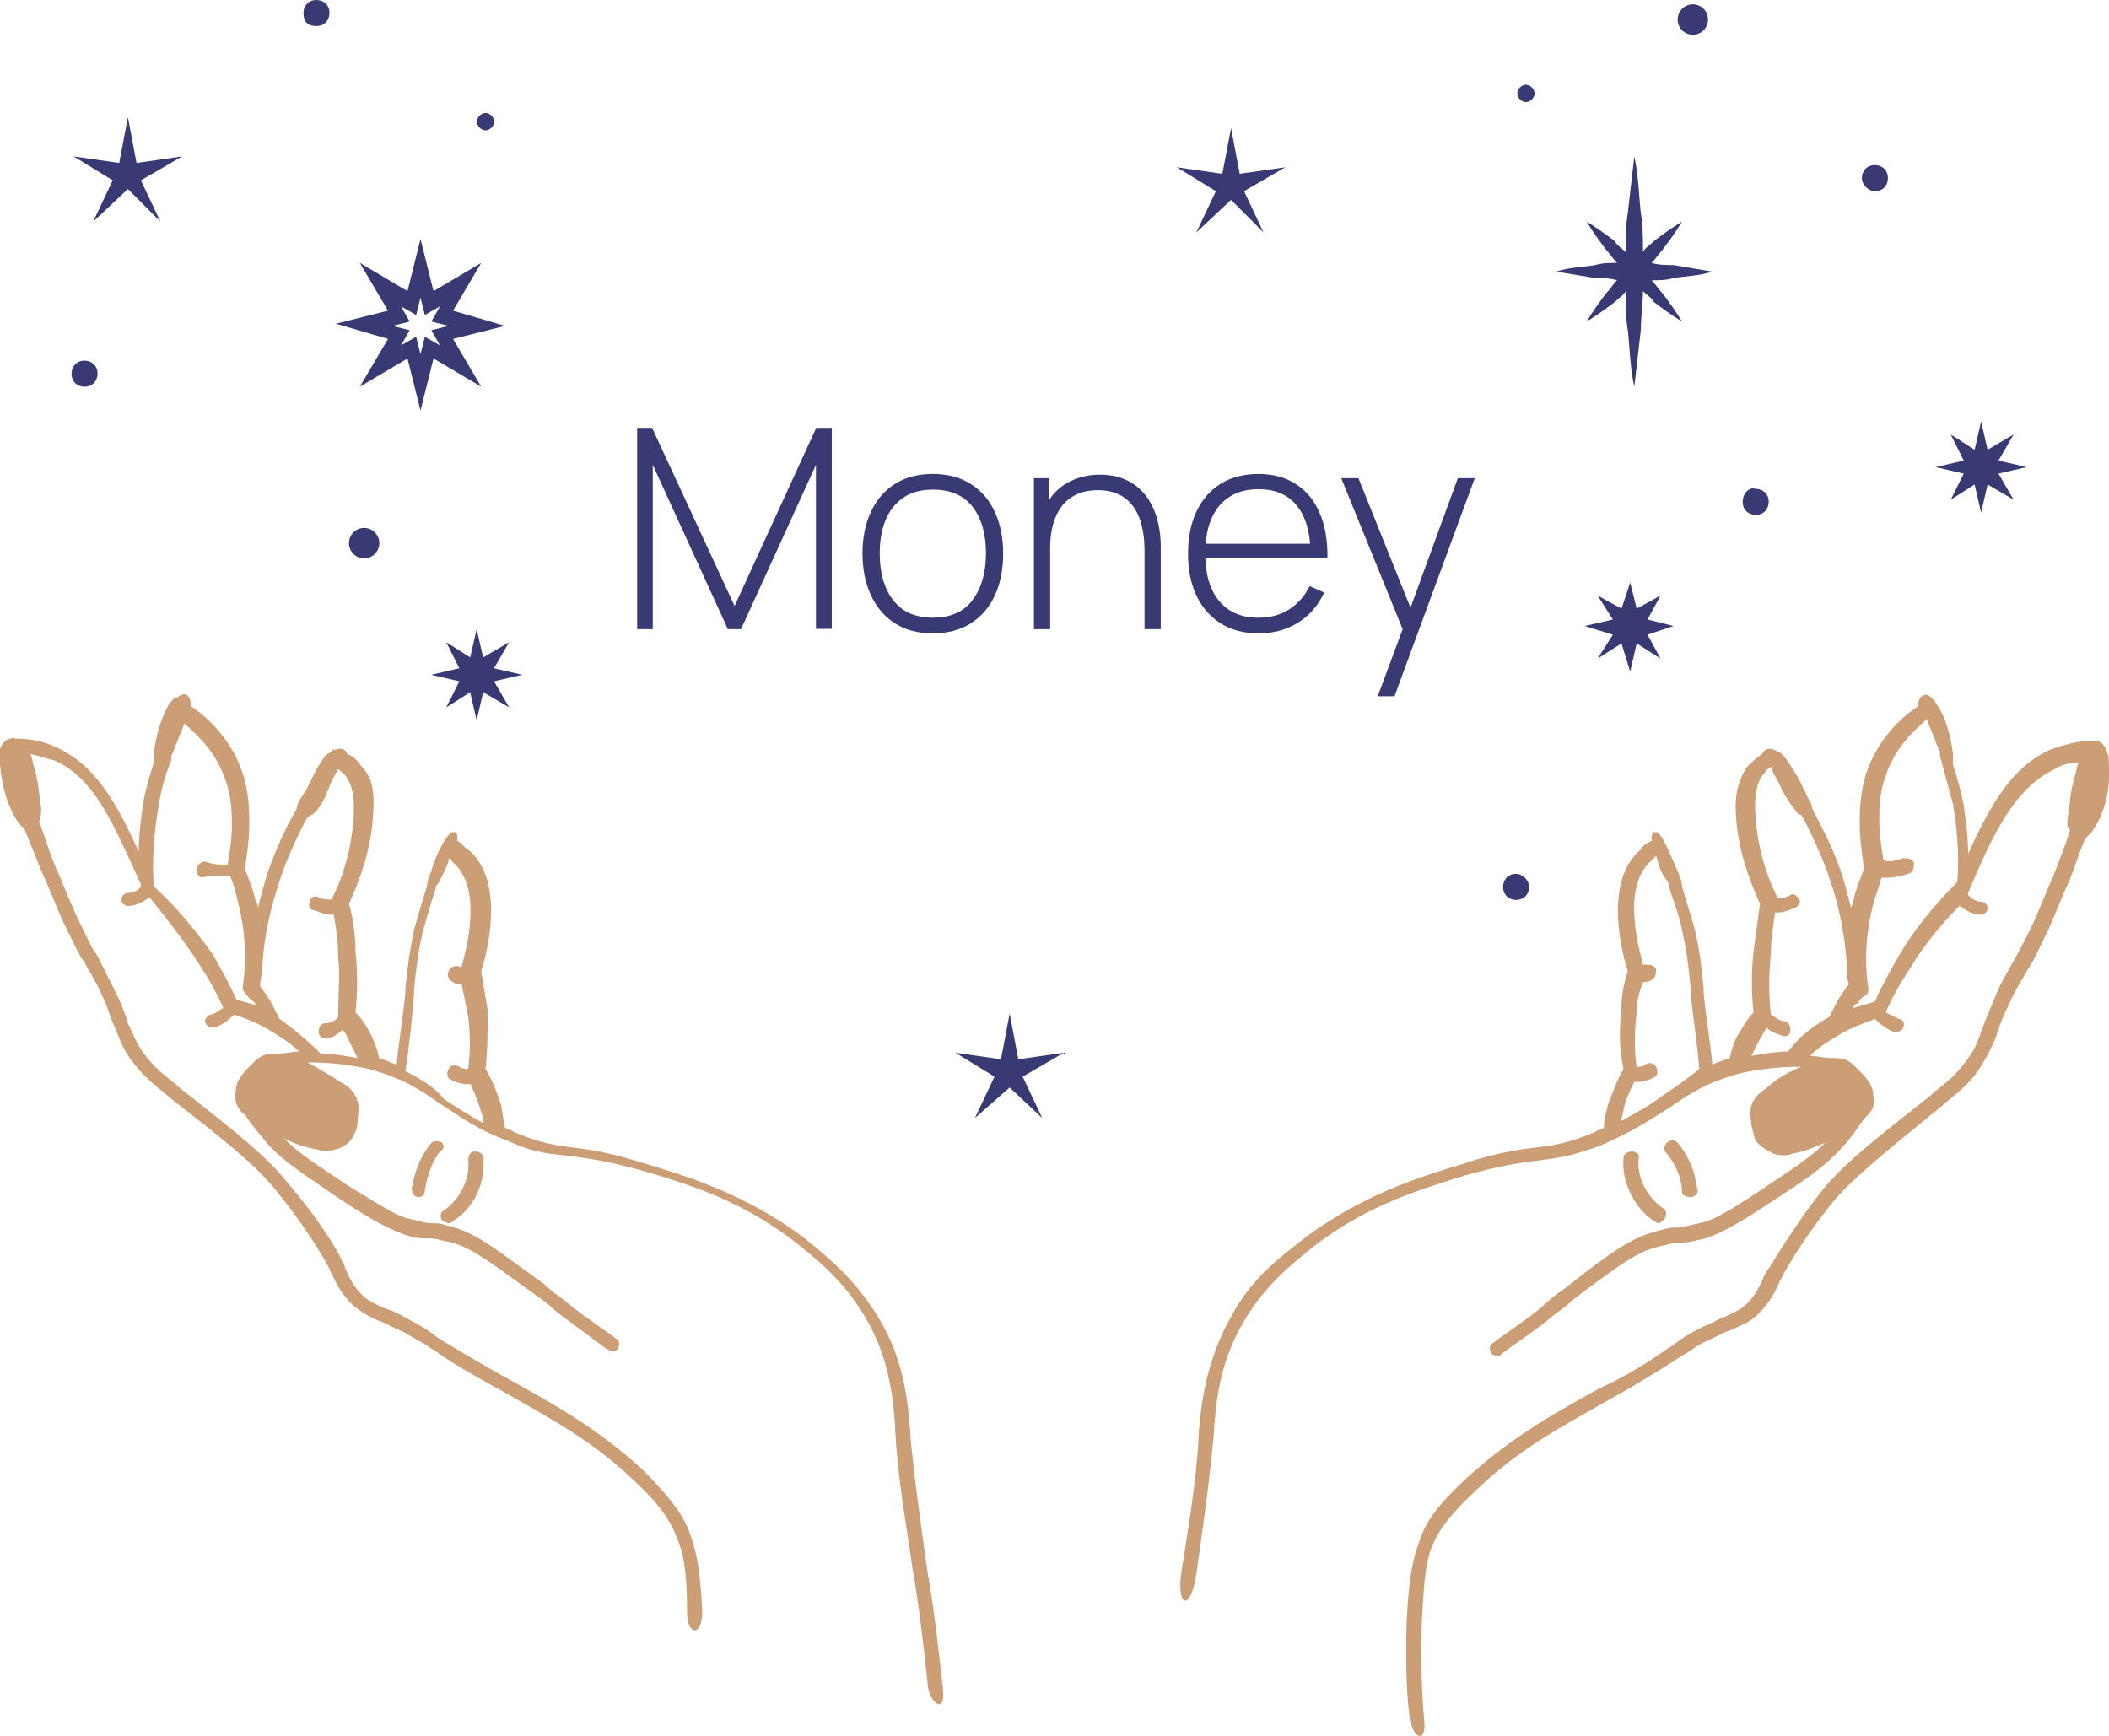 <?xml version="1.0" encoding="UTF-8"?> <svg xmlns="http://www.w3.org/2000/svg" width="181" height="149" viewBox="0 0 181 149" fill="none"> <path d="M180.814 64.519C180.814 64.332 180.442 63.586 179.884 63.586C179.698 63.586 179.512 63.586 179.512 63.586C178.21 63.586 177.094 63.959 175.977 64.332C172.629 65.824 170.769 69.18 168.909 73.283C168.909 71.791 168.723 70.486 168.536 69.18C168.35 68.062 167.978 66.756 167.606 65.638C167.606 65.638 167.606 65.638 167.606 65.451C167.606 65.265 167.606 64.892 167.606 64.705C167.42 63.213 167.048 61.722 166.304 60.603C166.118 60.23 165.932 60.043 165.746 59.857C165.188 59.297 164.63 59.857 164.63 60.416V60.603C162.956 61.722 161.096 63.586 160.165 66.383C159.607 68.062 159.607 69.926 159.607 70.672C159.607 71.978 159.793 73.283 159.979 74.588C159.607 75.52 159.235 76.453 159.049 77.385C159.049 77.572 158.863 77.758 158.863 77.945C158.491 76.453 158.119 74.961 157.561 73.656C157.003 72.164 156.259 70.859 155.515 69.367C155.515 68.994 155.329 68.808 155.143 68.435C154.771 67.689 154.399 66.756 153.841 66.01C153.655 65.638 153.283 65.078 152.911 64.705C152.911 64.705 152.725 64.519 152.539 64.519C152.353 64.332 152.167 64.332 152.167 64.332C151.794 64.146 151.422 64.332 151.236 64.705C150.678 65.078 150.306 65.451 149.934 65.824C149.19 66.943 148.818 68.248 149.004 70.299C149.19 72.723 149.934 75.147 151.05 77.572C150.864 78.877 150.678 80.369 150.492 81.674C150.306 83.352 150.306 85.217 150.492 86.895C149.934 87.454 149.562 88.2 149.19 88.76C148.818 89.319 148.632 90.065 148.446 90.811C147.888 90.998 147.33 91.184 146.958 91.37C146.772 89.319 146.4 87.268 146.214 85.217V84.844C146.028 82.793 145.842 81.487 145.47 79.809C145.098 78.504 144.726 77.385 144.354 76.08C144.354 75.707 144.168 75.147 143.982 74.775C143.609 74.029 142.679 71.418 142.121 71.418C141.935 71.418 141.935 71.418 141.935 71.418C141.749 71.605 141.749 71.791 141.749 71.791C141.749 71.978 141.749 71.978 141.749 72.164C141.377 72.35 141.005 72.537 140.819 72.91C137.471 75.707 139.331 82.233 139.703 83.352C139.331 84.471 139.145 85.59 139.145 86.709C138.959 88.387 138.959 90.065 139.331 91.743C138.773 92.676 138.401 93.794 138.029 94.727C137.843 95.473 137.657 96.032 137.657 96.778C137.471 96.965 137.099 96.965 136.913 97.151C134.68 98.083 133.564 98.27 132.076 98.456C130.588 98.643 128.728 98.829 125.379 99.948C121.659 101.067 117.008 102.559 112.172 106.102C110.311 107.593 107.521 109.458 105.661 113.001C103.429 116.917 103.057 120.833 102.871 123.07V123.257C102.684 127.173 101.94 131.275 101.382 135.004C100.951 137.887 102.195 138.442 102.684 135.004C103.243 131.089 103.801 127.173 104.173 123.07V122.884C104.359 120.646 104.545 117.103 106.777 113.374C108.637 110.204 111.056 108.339 112.916 106.847C117.566 103.304 122.217 101.999 125.751 100.88C129.1 99.948 130.774 99.762 132.262 99.575C133.75 99.389 135.052 99.202 137.471 98.27C140.075 97.151 141.749 96.032 143.237 95.1C145.098 93.794 146.586 92.862 149.376 92.116C151.05 91.743 152.725 91.557 154.585 91.557C153.283 92.116 152.353 92.676 151.794 93.235C151.05 93.794 150.492 94.167 150.306 94.913C150.12 95.473 150.306 96.219 150.306 96.592C150.492 97.151 150.492 97.524 150.678 97.897C151.236 98.643 151.98 98.829 152.167 99.016C152.725 99.202 153.469 99.202 153.841 99.016C154.957 98.829 155.701 98.456 156.631 98.083C155.329 99.389 153.841 100.321 151.05 102.186C147.702 104.423 146.772 104.796 145.842 104.983C144.912 105.169 144.54 105.356 143.982 105.356C143.609 105.356 143.237 105.356 142.679 105.542C140.261 106.102 138.773 107.034 134.308 110.577C133.75 110.95 133.006 111.509 132.448 112.069C131.146 113.187 129.658 114.12 128.17 115.239C127.798 115.425 127.798 115.798 127.984 116.171C128.17 116.357 128.356 116.357 128.542 116.357C128.728 116.357 128.728 116.357 128.914 116.171C130.402 115.052 131.89 114.12 133.192 113.001C133.936 112.442 134.494 112.069 135.052 111.509C139.517 108.153 140.819 107.22 143.051 106.847C143.609 106.661 143.981 106.661 144.354 106.661C144.912 106.661 145.47 106.474 146.4 106.288C147.33 105.915 148.446 105.542 151.794 103.304C154.957 101.253 156.631 100.134 158.119 98.456C158.863 97.71 159.421 96.778 159.979 96.032C160.351 95.659 160.538 95.473 160.724 95.1C160.91 94.54 160.724 93.794 160.724 93.608C160.538 92.862 159.979 92.303 159.421 91.743C159.049 91.37 158.863 91.184 158.491 90.998C158.119 90.811 157.561 90.811 157.189 90.811C156.631 90.811 155.887 90.624 155.329 90.624C156.073 89.879 157.003 89.319 157.933 88.76C158.863 88.2 159.979 87.828 160.91 87.454C161.468 88.014 162.026 88.387 162.584 88.573H162.77C162.956 88.573 163.328 88.387 163.328 88.2C163.514 87.828 163.328 87.454 162.956 87.454C162.584 87.268 162.212 87.082 161.84 86.895C162.398 85.59 163.142 84.284 163.886 83.166C165.002 81.301 166.49 79.436 168.164 77.758C168.723 78.131 169.281 78.504 170.025 78.504C170.397 78.504 170.583 78.131 170.583 77.945C170.583 77.572 170.211 77.385 170.025 77.385C169.653 77.385 169.281 77.199 168.909 76.826V76.639C170.955 71.791 172.815 67.689 176.349 66.01C176.908 65.638 177.652 65.451 178.396 65.451C178.21 65.824 178.21 66.197 178.024 66.756C177.652 68.062 177.652 68.994 177.466 70.113C177.466 70.486 177.28 70.859 177.652 71.232C177.28 72.537 176.721 73.842 176.163 75.334C175.791 76.08 175.233 77.572 174.489 79.25C173.559 81.115 173.187 81.86 172.629 82.793C172.257 83.539 171.699 84.284 171.141 85.776C170.583 87.082 170.211 88.014 170.025 88.573C169.653 89.692 169.281 90.438 168.35 91.557C167.606 92.489 166.862 93.049 165.932 93.794L165.746 93.981C160.538 98.083 157.933 100.134 156.073 102.559C153.097 106.474 151.794 109.085 151.608 109.085C151.608 109.272 151.422 109.458 151.422 109.458C151.05 110.39 150.678 111.136 149.934 111.882C149.376 112.442 148.818 112.628 148.074 113.001C147.516 113.187 146.958 113.56 146.028 113.933C144.912 114.493 144.354 114.866 143.609 115.425C143.423 115.612 143.237 115.612 143.051 115.798C141.191 117.103 139.331 118.222 137.285 119.154C133.564 121.206 129.844 123.257 125.937 126.8C123.333 129.224 122.403 130.529 121.845 132.207C121.287 133.699 120.915 135.191 120.729 139.107C120.543 144.141 120.915 147.684 121.101 147.684C121.101 148.942 122.5 149.942 122.217 147.498C122.217 147.498 121.845 143.955 122.031 139.107C122.217 135.377 122.403 133.886 122.961 132.58C123.519 131.275 124.449 129.97 126.867 127.732C130.588 124.189 134.308 122.324 137.843 120.273C139.889 119.154 141.749 118.036 143.795 116.73C143.982 116.544 144.168 116.544 144.354 116.357C145.098 115.984 145.656 115.425 146.586 115.052C147.33 114.679 148.074 114.306 148.632 114.12C149.376 113.747 150.12 113.56 150.864 112.814C151.794 111.882 152.353 110.95 152.725 110.017C152.725 109.831 152.911 109.831 152.911 109.644C152.911 109.644 154.213 107.034 157.189 103.304C159.049 101.067 161.654 99.016 166.676 94.913L166.862 94.727C167.792 93.981 168.536 93.422 169.467 92.303C170.397 90.998 170.769 90.252 171.327 88.946C171.513 88.2 171.885 87.268 172.443 86.149C173.001 84.844 173.559 84.098 173.931 83.352C174.489 82.606 174.861 81.674 175.791 79.809C176.535 78.131 177.094 76.639 177.466 75.893C178.024 74.588 178.396 73.283 178.954 71.978C179.14 71.791 179.326 71.605 179.512 71.418C180.442 70.113 181 68.435 181 66.57C181 65.265 181 64.892 180.814 64.519ZM150.864 89.506C151.05 89.133 151.422 88.573 151.608 88.2C151.98 88.573 152.539 88.76 153.097 88.946C153.469 88.946 153.655 88.76 153.655 88.387C153.655 88.014 153.469 87.641 153.097 87.641C152.725 87.641 152.353 87.268 151.98 87.082C151.794 85.403 151.794 83.725 151.98 81.86C151.98 80.742 152.166 79.436 152.353 78.317H152.539C153.097 78.317 153.469 78.131 154.027 77.945C154.399 77.758 154.585 77.385 154.399 77.199C154.213 76.826 153.841 76.639 153.655 76.826C153.283 77.012 152.911 77.199 152.539 77.012C151.422 74.775 150.864 72.537 150.678 70.299C150.492 68.062 150.864 67.129 151.236 66.57C151.422 66.383 151.608 66.01 151.98 65.824C152.166 66.383 152.539 66.943 152.725 67.316C153.097 68.248 153.655 68.994 154.213 69.74C154.399 69.926 154.399 69.926 154.585 69.926C155.329 71.232 155.887 72.537 156.445 73.842C157.561 76.639 158.305 79.623 158.491 82.793C158.491 83.352 158.491 83.912 158.677 84.471C158.491 84.657 158.305 85.03 158.119 85.217C157.747 85.776 157.375 86.522 157.003 87.268C155.701 88.014 154.399 88.946 153.469 90.252C152.353 90.252 151.422 90.438 150.306 90.624C150.492 90.252 150.678 89.879 150.864 89.506ZM142.493 94.167C141.563 94.913 140.447 95.473 139.145 96.219C139.145 95.846 139.331 95.473 139.331 95.286C139.517 94.354 139.889 93.608 140.261 92.862C140.447 92.862 140.447 92.862 140.633 92.862C141.005 92.862 141.563 92.676 141.935 92.489C142.307 92.303 142.307 91.93 142.121 91.557C141.935 91.184 141.563 91.184 141.191 91.37C141.005 91.557 140.819 91.557 140.447 91.557C140.261 90.065 140.261 88.573 140.447 87.082C140.447 86.149 140.633 85.217 141.005 84.284C141.191 84.284 141.563 84.284 141.749 84.098C142.121 83.912 142.121 83.539 142.121 83.166C141.935 82.793 141.563 82.793 141.191 82.793H141.005C140.633 81.301 139.145 76.08 141.749 73.842C141.935 73.656 141.935 73.656 142.121 73.469C142.307 73.842 142.307 74.215 142.493 74.588C142.679 75.147 143.051 75.52 143.237 75.893V76.08C143.609 77.385 144.168 78.69 144.354 79.809C144.726 81.487 144.912 82.793 145.098 84.844V85.217C145.284 87.268 145.656 89.506 145.842 91.743C144.726 92.676 143.609 93.422 142.493 94.167ZM162.956 82.047C162.212 83.352 161.468 84.657 160.91 85.963C160.351 86.149 159.607 86.336 159.049 86.522C159.049 86.336 159.235 86.149 159.421 86.149C159.607 85.776 159.793 85.59 160.165 85.403C160.351 85.217 160.351 85.03 160.351 84.844C159.979 82.42 160.165 79.996 160.724 77.758C160.91 77.012 161.282 76.08 161.468 75.334C161.654 75.334 161.84 75.334 162.026 75.334C162.584 75.334 163.328 75.147 163.886 74.961C164.258 74.775 164.258 74.402 164.258 74.029C164.072 73.656 163.7 73.656 163.328 73.656C162.77 73.842 162.212 74.029 161.654 73.842C161.468 72.723 161.282 71.605 161.282 70.486C161.282 69.553 161.282 68.062 161.84 66.57C162.584 64.332 164.072 62.84 165.374 61.722C165.374 61.908 165.56 62.095 165.56 62.281C165.932 63.027 166.118 63.773 166.49 64.519C166.49 64.705 166.49 64.892 166.49 64.892C166.862 66.197 167.234 67.689 167.606 68.994C167.978 71.232 168.164 73.469 167.978 75.707C165.932 77.758 164.258 79.809 162.956 82.047Z" fill="#CB9E76"></path> <path d="M140.075 98.829C139.703 98.829 139.331 99.016 139.331 99.388C139.145 101.44 140.261 103.677 141.935 104.796C142.121 104.796 142.121 104.983 142.307 104.983C142.493 104.983 142.679 104.796 142.865 104.61C143.051 104.237 143.051 103.864 142.679 103.677C141.377 102.745 140.447 101.067 140.633 99.388C140.819 99.202 140.447 98.829 140.075 98.829Z" fill="#CB9E76"></path> <path d="M145.097 102.745C145.469 102.745 145.841 102.372 145.655 101.999C145.469 100.507 144.911 99.202 143.981 98.083C143.795 97.897 143.423 97.71 143.051 98.083C142.865 98.27 142.679 98.643 143.051 99.016C143.795 99.948 144.353 101.067 144.353 102.372C144.353 102.559 144.725 102.745 145.097 102.745Z" fill="#CB9E76"></path> <path d="M38.506 104.983C38.693 104.983 38.693 104.983 38.879 104.796C40.739 103.677 41.669 101.44 41.483 99.388C41.483 99.016 41.111 98.829 40.739 98.829C40.367 98.829 40.181 99.202 40.181 99.575C40.367 101.253 39.437 102.931 38.134 103.864C37.762 104.05 37.762 104.423 37.948 104.796C38.134 104.796 38.32 104.983 38.506 104.983Z" fill="#CB9E76"></path> <path d="M37.948 98.083C37.762 97.897 37.204 97.897 37.018 98.083C36.088 99.202 35.53 100.694 35.344 101.999C35.344 102.372 35.53 102.745 35.902 102.745C36.274 102.745 36.46 102.558 36.46 102.186C36.646 101.067 37.018 99.761 37.762 98.829C38.134 98.643 38.134 98.27 37.948 98.083Z" fill="#CB9E76"></path> <path d="M80.92 144.887C80.548 141.531 80.176 138.174 79.618 135.004C79.06 131.088 78.501 127.172 78.129 123.257V123.07C77.944 120.832 77.757 116.917 75.339 113.001C73.293 109.644 70.689 107.593 68.828 106.101C63.992 102.558 59.341 101.067 55.621 99.948C52.086 98.829 50.412 98.642 48.924 98.456C47.436 98.27 46.32 98.083 44.087 97.151C43.901 96.964 43.529 96.964 43.343 96.778C43.157 96.032 43.157 95.472 42.971 94.727C42.599 93.608 42.227 92.675 41.669 91.743C41.855 90.065 41.855 88.387 41.855 86.708C41.669 85.59 41.483 84.471 41.297 83.352C41.669 82.233 43.529 75.707 40.181 72.91C39.809 72.723 39.623 72.35 39.251 72.164C39.251 71.977 39.251 71.977 39.251 71.791C39.251 71.791 39.251 71.418 39.065 71.418H38.879C38.321 71.418 37.205 73.842 37.019 74.774C36.833 75.147 36.647 75.707 36.647 76.08C36.274 77.198 35.902 78.504 35.53 79.809C35.158 81.674 34.972 82.979 34.786 84.844V85.217C34.6 87.268 34.228 89.319 34.042 91.37C33.484 91.184 33.112 90.997 32.554 90.811C32.368 90.065 32.182 89.505 31.81 88.76C31.438 88.014 31.066 87.454 30.508 86.895C30.694 85.217 30.694 83.352 30.508 81.674C30.508 80.368 30.322 78.877 29.95 77.571C31.066 75.147 31.81 72.723 31.996 70.299C32.182 68.061 31.996 66.756 31.066 65.824C30.694 65.264 30.322 64.891 29.764 64.705C29.764 64.332 29.206 64.146 28.834 64.332C28.648 64.332 28.462 64.332 28.462 64.519C28.275 64.519 28.275 64.705 28.089 64.705C27.717 65.078 27.531 65.451 27.159 66.01C26.787 66.756 26.415 67.689 25.857 68.434C25.671 68.807 25.485 68.994 25.485 69.367C24.741 70.672 23.997 72.164 23.439 73.656C22.881 74.961 22.509 76.453 22.137 77.944C22.137 77.758 22.137 77.571 21.951 77.385C21.765 76.453 21.393 75.52 21.021 74.588C21.207 73.283 21.393 71.977 21.393 70.672C21.393 69.74 21.393 68.061 20.834 66.383C19.904 63.586 18.044 61.721 16.37 60.603V60.416C16.37 59.67 15.812 59.297 15.254 59.857C14.882 59.857 14.696 60.23 14.51 60.416C13.766 61.721 13.394 63.213 13.208 64.519C13.208 64.705 13.208 65.078 13.208 65.264C13.208 65.264 13.208 65.264 13.208 65.451C12.836 66.57 12.463 67.875 12.277 68.994C12.091 70.299 11.905 71.791 11.905 73.096C10.045 68.994 8.185 65.637 4.837 64.146C3.72 63.586 2.604 63.4 1.302 63.4C1.302 63.4 1.116 63.213 0.93 63.4C0.372 63.4 0 64.146 0 64.332C0 64.891 0 65.264 0 65.637C0.186 67.502 0.558 68.994 1.488 70.486C1.674 70.672 1.86 71.045 2.046 71.045C2.604 72.35 3.162 73.842 3.72 75.147C4.093 75.893 4.651 77.385 5.395 79.063C6.325 80.928 6.697 81.86 7.255 82.606C7.627 83.352 8.185 84.098 8.743 85.403C9.301 86.522 9.487 87.454 9.859 88.2C10.417 89.505 10.603 90.251 11.719 91.557C12.649 92.675 13.394 93.235 14.324 93.981L14.51 94.167C19.532 98.083 22.137 100.134 23.997 102.558C26.973 106.288 28.275 108.898 28.275 108.898C28.275 109.085 28.462 109.271 28.462 109.271C28.834 110.204 29.392 111.136 30.322 112.068C31.066 112.628 31.624 113.001 32.554 113.374C33.112 113.56 33.67 113.933 34.6 114.306C35.53 114.865 36.274 115.238 36.833 115.611C37.019 115.798 37.205 115.798 37.391 115.984C39.251 117.29 41.297 118.408 43.343 119.527C46.878 121.578 50.598 123.443 54.319 126.986C56.737 129.224 57.481 130.529 58.039 131.834C58.597 133.139 58.969 134.631 58.969 138.361C58.969 140.442 60.271 140.442 60.271 138.361C60.085 134.445 59.713 132.953 59.155 131.461C58.597 129.969 57.481 128.478 55.063 126.054C51.156 122.511 47.436 120.46 43.715 118.408C41.669 117.29 39.809 116.171 37.949 115.052C37.763 114.865 37.577 114.865 37.391 114.679C36.647 114.12 36.088 113.747 34.972 113.187C34.042 112.628 33.484 112.441 32.926 112.255C32.182 111.882 31.624 111.695 31.066 111.136C30.322 110.39 29.95 109.644 29.578 108.712C29.578 108.525 29.392 108.339 29.392 108.339C29.392 108.153 28.089 105.542 24.927 101.813C23.067 99.388 20.462 97.337 15.254 93.235L15.068 93.048C14.138 92.302 13.394 91.743 12.649 90.811C11.719 89.692 11.533 88.946 10.975 87.827C10.789 87.081 10.417 86.149 9.859 85.03C9.115 83.538 8.743 82.793 8.371 82.047C7.813 81.301 7.441 80.368 6.511 78.504C5.767 76.826 5.209 75.334 4.837 74.588C4.279 73.283 3.906 71.977 3.348 70.486C3.534 70.113 3.534 69.74 3.534 69.367C3.348 68.248 3.348 67.316 2.976 66.01C2.79 65.451 2.79 65.078 2.604 64.705C3.348 64.891 3.906 65.078 4.651 65.264C8.185 66.756 9.859 71.045 12.091 75.893V76.08C11.905 76.453 11.347 76.639 10.975 76.639C10.603 76.639 10.417 77.012 10.417 77.198C10.417 77.571 10.789 77.758 10.975 77.758C11.719 77.758 12.277 77.385 12.836 77.012C14.324 78.877 15.812 80.741 17.114 82.793C17.858 83.911 18.602 85.217 19.16 86.522C18.788 86.708 18.416 87.081 18.044 87.081C17.672 87.268 17.486 87.641 17.672 87.827C17.672 88.014 18.044 88.2 18.23 88.2H18.416C18.974 88.014 19.532 87.641 20.09 87.081C21.207 87.454 22.137 87.827 23.067 88.387C23.997 88.946 24.927 89.505 25.671 90.251C25.113 90.251 24.369 90.438 23.811 90.438C23.439 90.438 22.881 90.438 22.509 90.624C22.137 90.811 21.951 90.997 21.579 91.37C21.021 91.93 20.462 92.489 20.276 93.235C20.276 93.421 20.09 93.981 20.276 94.727C20.462 95.1 20.648 95.472 21.021 95.659C21.579 96.591 22.323 97.337 22.881 98.083C24.369 99.761 26.229 100.88 29.206 102.931C32.554 105.169 33.67 105.542 34.6 105.915C35.53 106.288 36.088 106.288 36.647 106.288C37.019 106.288 37.391 106.288 37.949 106.474C40.181 106.847 41.297 107.78 45.948 111.136C46.506 111.509 47.25 112.068 47.808 112.628C49.296 113.747 50.598 114.679 52.086 115.798C52.272 115.798 52.272 115.984 52.458 115.984C52.644 115.984 52.83 115.984 53.016 115.798C53.203 115.425 53.203 115.052 52.83 114.865C51.342 113.747 49.854 112.814 48.552 111.695C47.808 111.136 47.25 110.763 46.692 110.204C42.041 106.847 40.739 105.728 38.321 105.169C37.763 104.983 37.391 104.983 37.019 104.983C36.46 104.983 36.088 104.796 35.158 104.61C34.228 104.423 33.298 103.864 29.95 101.813C27.159 99.948 25.671 99.016 24.369 97.71C25.113 98.083 26.043 98.456 27.159 98.642C27.717 98.829 28.275 98.829 28.834 98.642C29.02 98.642 29.95 98.27 30.322 97.524C30.508 97.151 30.694 96.778 30.694 96.218C30.694 95.846 30.88 95.1 30.694 94.54C30.508 93.794 29.95 93.235 29.206 92.862C28.648 92.489 27.717 91.93 26.415 91.184C28.275 91.184 29.95 91.37 31.624 91.743C34.414 92.489 35.902 93.421 37.763 94.727C39.251 95.659 40.925 96.964 43.529 97.897C45.948 99.016 47.25 99.016 48.738 99.202C50.226 99.388 51.9 99.575 55.249 100.507C58.969 101.626 63.434 102.931 68.084 106.474C69.945 107.966 72.363 109.831 74.223 113.001C76.455 116.73 76.641 120.273 76.827 122.511V122.697C77.013 126.613 77.757 130.715 78.316 134.631C78.874 137.801 79.246 141.158 79.618 144.514C79.618 145.942 81.203 147.442 80.92 144.887ZM24.555 74.028C25.113 72.723 25.671 71.418 26.415 70.113C26.601 70.113 26.601 69.926 26.787 69.926C27.531 69.367 27.903 68.434 28.275 67.502C28.462 66.943 28.834 66.383 29.02 66.01C29.206 66.197 29.578 66.383 29.764 66.756C30.136 67.316 30.508 68.248 30.322 70.486C30.136 72.723 29.578 74.961 28.462 77.198C28.089 77.198 27.717 77.198 27.345 77.012C26.973 76.826 26.601 77.012 26.601 77.385C26.415 77.758 26.601 78.131 26.973 78.131C27.531 78.317 27.903 78.504 28.462 78.504H28.648C28.834 79.623 29.02 80.741 29.02 82.047C29.206 83.725 29.02 85.403 29.02 87.268C28.834 87.641 28.275 87.827 27.903 87.827C27.531 87.827 27.345 88.2 27.345 88.573C27.345 88.946 27.717 89.132 27.903 89.132C28.462 89.132 29.02 88.76 29.392 88.387C29.764 88.76 29.95 89.319 30.136 89.692C30.322 90.065 30.508 90.438 30.694 90.811C29.578 90.624 28.648 90.438 27.531 90.438C26.415 89.319 25.299 88.387 23.997 87.454C23.625 86.708 23.253 85.963 22.881 85.403C22.695 85.217 22.509 84.844 22.323 84.657C22.323 84.098 22.509 83.538 22.509 82.979C22.695 79.809 23.439 77.012 24.555 74.028ZM13.208 76.08C13.022 73.842 13.208 71.604 13.58 69.367C13.766 68.061 14.138 66.57 14.696 65.264C14.696 65.078 14.696 64.891 14.696 64.891C15.068 64.146 15.254 63.4 15.626 62.654C15.626 62.467 15.812 62.281 15.812 62.094C17.114 63.213 18.602 64.705 19.346 66.943C19.904 68.434 19.904 70.113 19.904 70.859C19.904 71.977 19.718 73.096 19.532 74.215C18.974 74.215 18.416 74.215 17.858 74.028C17.486 73.842 17.114 74.028 16.928 74.401C16.742 74.774 16.928 75.147 17.3 75.334C17.858 75.147 18.602 75.147 19.16 75.147C19.346 75.147 19.532 75.147 19.718 75.147C20.09 75.893 20.276 76.826 20.462 77.571C21.021 79.809 21.207 82.233 20.834 84.657C20.834 84.844 20.834 85.03 21.021 85.217C21.207 85.403 21.393 85.776 21.765 85.963C21.951 86.149 21.951 86.335 22.137 86.335C21.579 86.149 20.834 85.963 20.276 85.776C19.718 84.471 18.974 83.165 18.23 81.86C16.742 79.809 15.068 77.758 13.208 76.08ZM34.786 91.93C35.158 89.692 35.344 87.454 35.53 85.403V85.03C35.716 82.979 35.902 81.674 36.274 79.996C36.647 78.69 37.019 77.385 37.391 76.266V76.08C37.763 75.707 37.949 75.147 38.135 74.774C38.321 74.401 38.507 74.028 38.507 73.656C38.693 73.656 38.693 73.842 38.879 74.028C41.483 76.266 39.995 81.487 39.623 82.979H39.437C39.065 82.793 38.693 82.979 38.507 83.352C38.321 83.725 38.507 84.098 38.879 84.284C39.065 84.471 39.437 84.471 39.623 84.471C39.809 85.403 39.995 86.335 40.181 87.268C40.367 88.76 40.367 90.251 40.181 91.743C39.995 91.743 39.623 91.743 39.437 91.557C39.065 91.37 38.693 91.37 38.507 91.743C38.321 92.116 38.321 92.489 38.693 92.675C39.065 92.862 39.623 93.048 39.995 93.048C40.181 93.048 40.181 93.048 40.367 93.048C40.739 93.794 41.111 94.727 41.297 95.472C41.483 95.846 41.483 96.032 41.483 96.405C40.181 95.659 39.251 95.1 38.135 94.354C37.391 93.421 36.274 92.675 34.786 91.93Z" fill="#CB9E76"></path> <path d="M139.517 21.631C139.145 21.258 138.773 21.071 138.587 20.698C137.843 20.139 137.099 19.579 136.169 19.02C136.727 19.952 137.285 20.698 137.843 21.444C138.215 21.817 138.401 22.19 138.773 22.563C138.215 22.563 137.471 22.563 136.913 22.749C135.797 22.936 134.681 22.936 133.564 23.309C134.681 23.495 135.797 23.682 136.913 23.868C137.471 23.868 138.215 23.868 138.773 24.055C138.401 24.427 138.215 24.8 137.843 25.173C137.285 25.919 136.727 26.665 136.169 27.598C137.099 27.038 137.843 26.479 138.587 25.919C138.959 25.546 139.331 25.36 139.517 24.987C139.517 26.106 139.517 27.225 139.703 28.343C139.889 30.022 139.889 31.513 140.261 33.192C140.447 31.513 140.633 30.022 140.819 28.343C140.819 27.225 141.005 26.106 141.005 24.987C141.377 25.36 141.749 25.546 141.935 25.919C142.68 26.479 143.424 27.038 144.354 27.598C143.796 26.665 143.238 25.919 142.68 25.173C142.308 24.8 142.121 24.427 141.749 24.055C142.308 24.055 143.052 24.055 143.61 23.868C144.726 23.682 145.842 23.682 146.958 23.309C145.842 23.122 144.726 22.936 143.61 22.749C143.052 22.749 142.308 22.749 141.749 22.563C142.121 22.19 142.308 21.817 142.68 21.444C143.238 20.698 143.796 19.952 144.354 19.02C143.424 19.579 142.68 20.139 141.935 20.698C141.563 21.071 141.191 21.258 141.005 21.631C141.005 20.512 141.005 19.393 140.819 18.274C140.633 16.596 140.633 15.104 140.261 13.426C140.075 15.104 139.889 16.596 139.703 18.274C139.517 19.393 139.517 20.512 139.517 21.631Z" fill="#393A73"></path> <path d="M85.348 92.408L83.674 95.951L86.651 93.34L89.441 95.951L87.767 92.408L91.301 90.356L87.395 90.916L86.651 87L85.906 90.916L82 90.356L85.348 92.408Z" fill="#393A73"></path> <path d="M141.395 53.17L142.511 51.119L140.465 52.238L139.906 50L139.162 52.238L137.116 51.119L138.418 53.17L136 53.729L138.418 54.475L137.116 56.526L139.162 55.221L139.906 57.645L140.465 55.221L142.511 56.526L141.395 54.475L143.627 53.729L141.395 53.17Z" fill="#393A73"></path> <path d="M33.298 29.089L30.88 33.192L34.973 30.768L36.089 35.243L37.205 30.768L41.297 33.192L38.879 29.089L43.344 27.971L38.879 26.665L41.297 22.563L37.205 24.987L36.089 20.512L34.973 24.987L30.88 22.563L33.298 26.665L28.834 27.784L33.298 29.089ZM34.415 26.292L35.717 27.038L36.089 25.546L36.461 27.038L37.763 26.292L37.019 27.598L38.507 27.971L37.019 28.343L37.763 29.649L36.461 28.903L36.089 30.395L35.717 28.903L34.415 29.649L35.159 28.343L33.671 27.971L35.159 27.598L34.415 26.292Z" fill="#393A73"></path> <path d="M145.283 2.984C146.002 2.984 146.585 2.399 146.585 1.678C146.585 0.957 146.002 0.373 145.283 0.373C144.563 0.373 143.98 0.957 143.98 1.678C143.98 2.399 144.563 2.984 145.283 2.984Z" fill="#393A73"></path> <path d="M31.251 47.923C31.971 47.923 32.553 47.338 32.553 46.617C32.553 45.897 31.971 45.312 31.251 45.312C30.532 45.312 29.949 45.897 29.949 46.617C29.949 47.338 30.532 47.923 31.251 47.923Z" fill="#393A73"></path> <path d="M131.703 8.018C131.703 7.645 131.331 7.272 130.959 7.272C130.587 7.272 130.215 7.645 130.215 8.018C130.215 8.391 130.587 8.764 130.959 8.764C131.331 8.764 131.703 8.391 131.703 8.018Z" fill="#393A73"></path> <path d="M40.926 10.442C40.926 10.815 41.298 11.188 41.67 11.188C42.042 11.188 42.414 10.815 42.414 10.442C42.414 10.069 42.042 9.696 41.67 9.696C41.298 9.696 40.926 10.069 40.926 10.442Z" fill="#393A73"></path> <path d="M168.535 40.651L167.419 42.888L169.466 41.583L170.024 44.007L170.582 41.583L172.814 42.888L171.512 40.651L173.93 40.091L171.512 39.532L172.814 37.294L170.582 38.599L170.024 36.175L169.466 38.599L167.419 37.294L168.535 39.532L166.117 40.091L168.535 40.651Z" fill="#393A73"></path> <path d="M39.418 58.475L38.302 60.713L40.348 59.408L40.907 61.832L41.465 59.408L43.697 60.713L42.395 58.475L44.813 57.916L42.395 57.356L43.697 55.119L41.465 56.424L40.907 54L40.348 56.424L38.302 55.119L39.418 57.356L37 57.916L39.418 58.475Z" fill="#393A73"></path> <path d="M7.998 19.02L10.975 16.223L13.765 19.02L12.091 15.477L15.625 13.426L11.719 13.985L10.975 10.069L10.231 13.985L6.324 13.426L9.673 15.477L7.998 19.02Z" fill="#393A73"></path> <path d="M102.674 19.951L105.651 17.154L108.441 19.951L106.767 16.408L110.301 14.357L106.395 14.916L105.651 11L104.906 14.916L101 14.357L104.348 16.408L102.674 19.951Z" fill="#393A73"></path> <path d="M160.909 16.41C161.653 16.41 162.025 15.85 162.025 15.291C162.025 14.545 161.467 14.172 160.909 14.172C160.165 14.172 159.793 14.731 159.793 15.291C159.793 15.85 160.351 16.41 160.909 16.41Z" fill="#393A73"></path> <path d="M149.562 43.075C149.562 43.821 150.121 44.194 150.679 44.194C151.423 44.194 151.795 43.634 151.795 43.075C151.795 42.329 151.237 41.956 150.679 41.956C150.121 41.769 149.562 42.329 149.562 43.075Z" fill="#393A73"></path> <path d="M27.159 2.238C27.903 2.238 28.275 1.678 28.275 1.119C28.275 0.373 27.717 0 27.159 0C26.415 0 26.043 0.559 26.043 1.119C26.043 1.865 26.415 2.238 27.159 2.238Z" fill="#393A73"></path> <path d="M7.255 33.192C7.999 33.192 8.371 32.632 8.371 32.073C8.371 31.327 7.813 30.954 7.255 30.954C6.511 30.954 6.139 31.514 6.139 32.073C6.139 32.819 6.697 33.192 7.255 33.192Z" fill="#393A73"></path> <path d="M130.116 75C129.372 75 129 75.559 129 76.119C129 76.865 129.558 77.238 130.116 77.238C130.86 77.238 131.232 76.678 131.232 76.119C131.232 75.559 130.674 75 130.116 75Z" fill="#393A73"></path> <path d="M54.68 54V36.72H55.964L63.044 52.008L70.052 36.72H71.384V53.976H70.028V39.9L63.596 54H62.468L56.024 39.9V54H54.68ZM80.058 54.36C78.77 54.36 77.678 54.068 76.782 53.484C75.886 52.9 75.203 52.092 74.731 51.06C74.258 50.028 74.022 48.84 74.022 47.496C74.022 46.144 74.263 44.956 74.743 43.932C75.222 42.9 75.91 42.1 76.806 41.532C77.71 40.964 78.794 40.68 80.058 40.68C81.347 40.68 82.439 40.972 83.335 41.556C84.239 42.132 84.922 42.932 85.386 43.956C85.859 44.98 86.094 46.16 86.094 47.496C86.094 48.864 85.859 50.064 85.386 51.096C84.915 52.12 84.227 52.92 83.323 53.496C82.418 54.072 81.331 54.36 80.058 54.36ZM80.058 53.016C81.587 53.016 82.727 52.504 83.478 51.48C84.239 50.456 84.618 49.128 84.618 47.496C84.618 45.832 84.239 44.504 83.478 43.512C82.719 42.52 81.579 42.024 80.058 42.024C79.026 42.024 78.174 42.26 77.502 42.732C76.831 43.196 76.326 43.84 75.99 44.664C75.662 45.48 75.499 46.424 75.499 47.496C75.499 49.16 75.882 50.496 76.65 51.504C77.427 52.512 78.562 53.016 80.058 53.016ZM98.227 54V47.256C98.227 46.44 98.143 45.712 97.975 45.072C97.815 44.432 97.567 43.888 97.231 43.44C96.903 42.992 96.487 42.652 95.983 42.42C95.487 42.188 94.899 42.072 94.219 42.072C93.515 42.072 92.903 42.196 92.383 42.444C91.871 42.684 91.447 43.024 91.111 43.464C90.783 43.904 90.535 44.428 90.367 45.036C90.207 45.636 90.127 46.292 90.127 47.004L89.035 46.872C89.035 45.472 89.271 44.32 89.743 43.416C90.223 42.504 90.867 41.832 91.675 41.4C92.483 40.96 93.391 40.74 94.399 40.74C95.111 40.74 95.747 40.844 96.307 41.052C96.875 41.26 97.367 41.556 97.783 41.94C98.199 42.316 98.543 42.764 98.815 43.284C99.087 43.796 99.287 44.36 99.415 44.976C99.551 45.592 99.619 46.236 99.619 46.908V54H98.227ZM88.735 54V41.04H89.995V43.956H90.127V54H88.735ZM108.02 54.36C106.78 54.36 105.708 54.084 104.804 53.532C103.9 52.972 103.2 52.184 102.704 51.168C102.208 50.144 101.96 48.936 101.96 47.544C101.96 46.128 102.204 44.908 102.692 43.884C103.188 42.852 103.884 42.06 104.78 41.508C105.684 40.956 106.756 40.68 107.996 40.68C109.252 40.68 110.324 40.968 111.212 41.544C112.108 42.112 112.788 42.936 113.252 44.016C113.724 45.096 113.948 46.396 113.924 47.916H112.484V47.436C112.444 45.66 112.044 44.308 111.284 43.38C110.524 42.452 109.436 41.988 108.02 41.988C106.556 41.988 105.424 42.472 104.624 43.44C103.832 44.4 103.436 45.76 103.436 47.52C103.436 49.264 103.832 50.616 104.624 51.576C105.424 52.536 106.548 53.016 107.996 53.016C108.996 53.016 109.868 52.784 110.612 52.32C111.364 51.848 111.96 51.176 112.4 50.304L113.648 50.856C113.128 51.976 112.376 52.84 111.392 53.448C110.408 54.056 109.284 54.36 108.02 54.36ZM102.908 47.916V46.668H113.144V47.916H102.908ZM118.24 59.76L120.76 52.98L120.784 54.996L115.108 41.04H116.584L121.456 53.16H120.688L125.116 41.04H126.568L119.68 59.76H118.24Z" fill="#393A73"></path> </svg> 